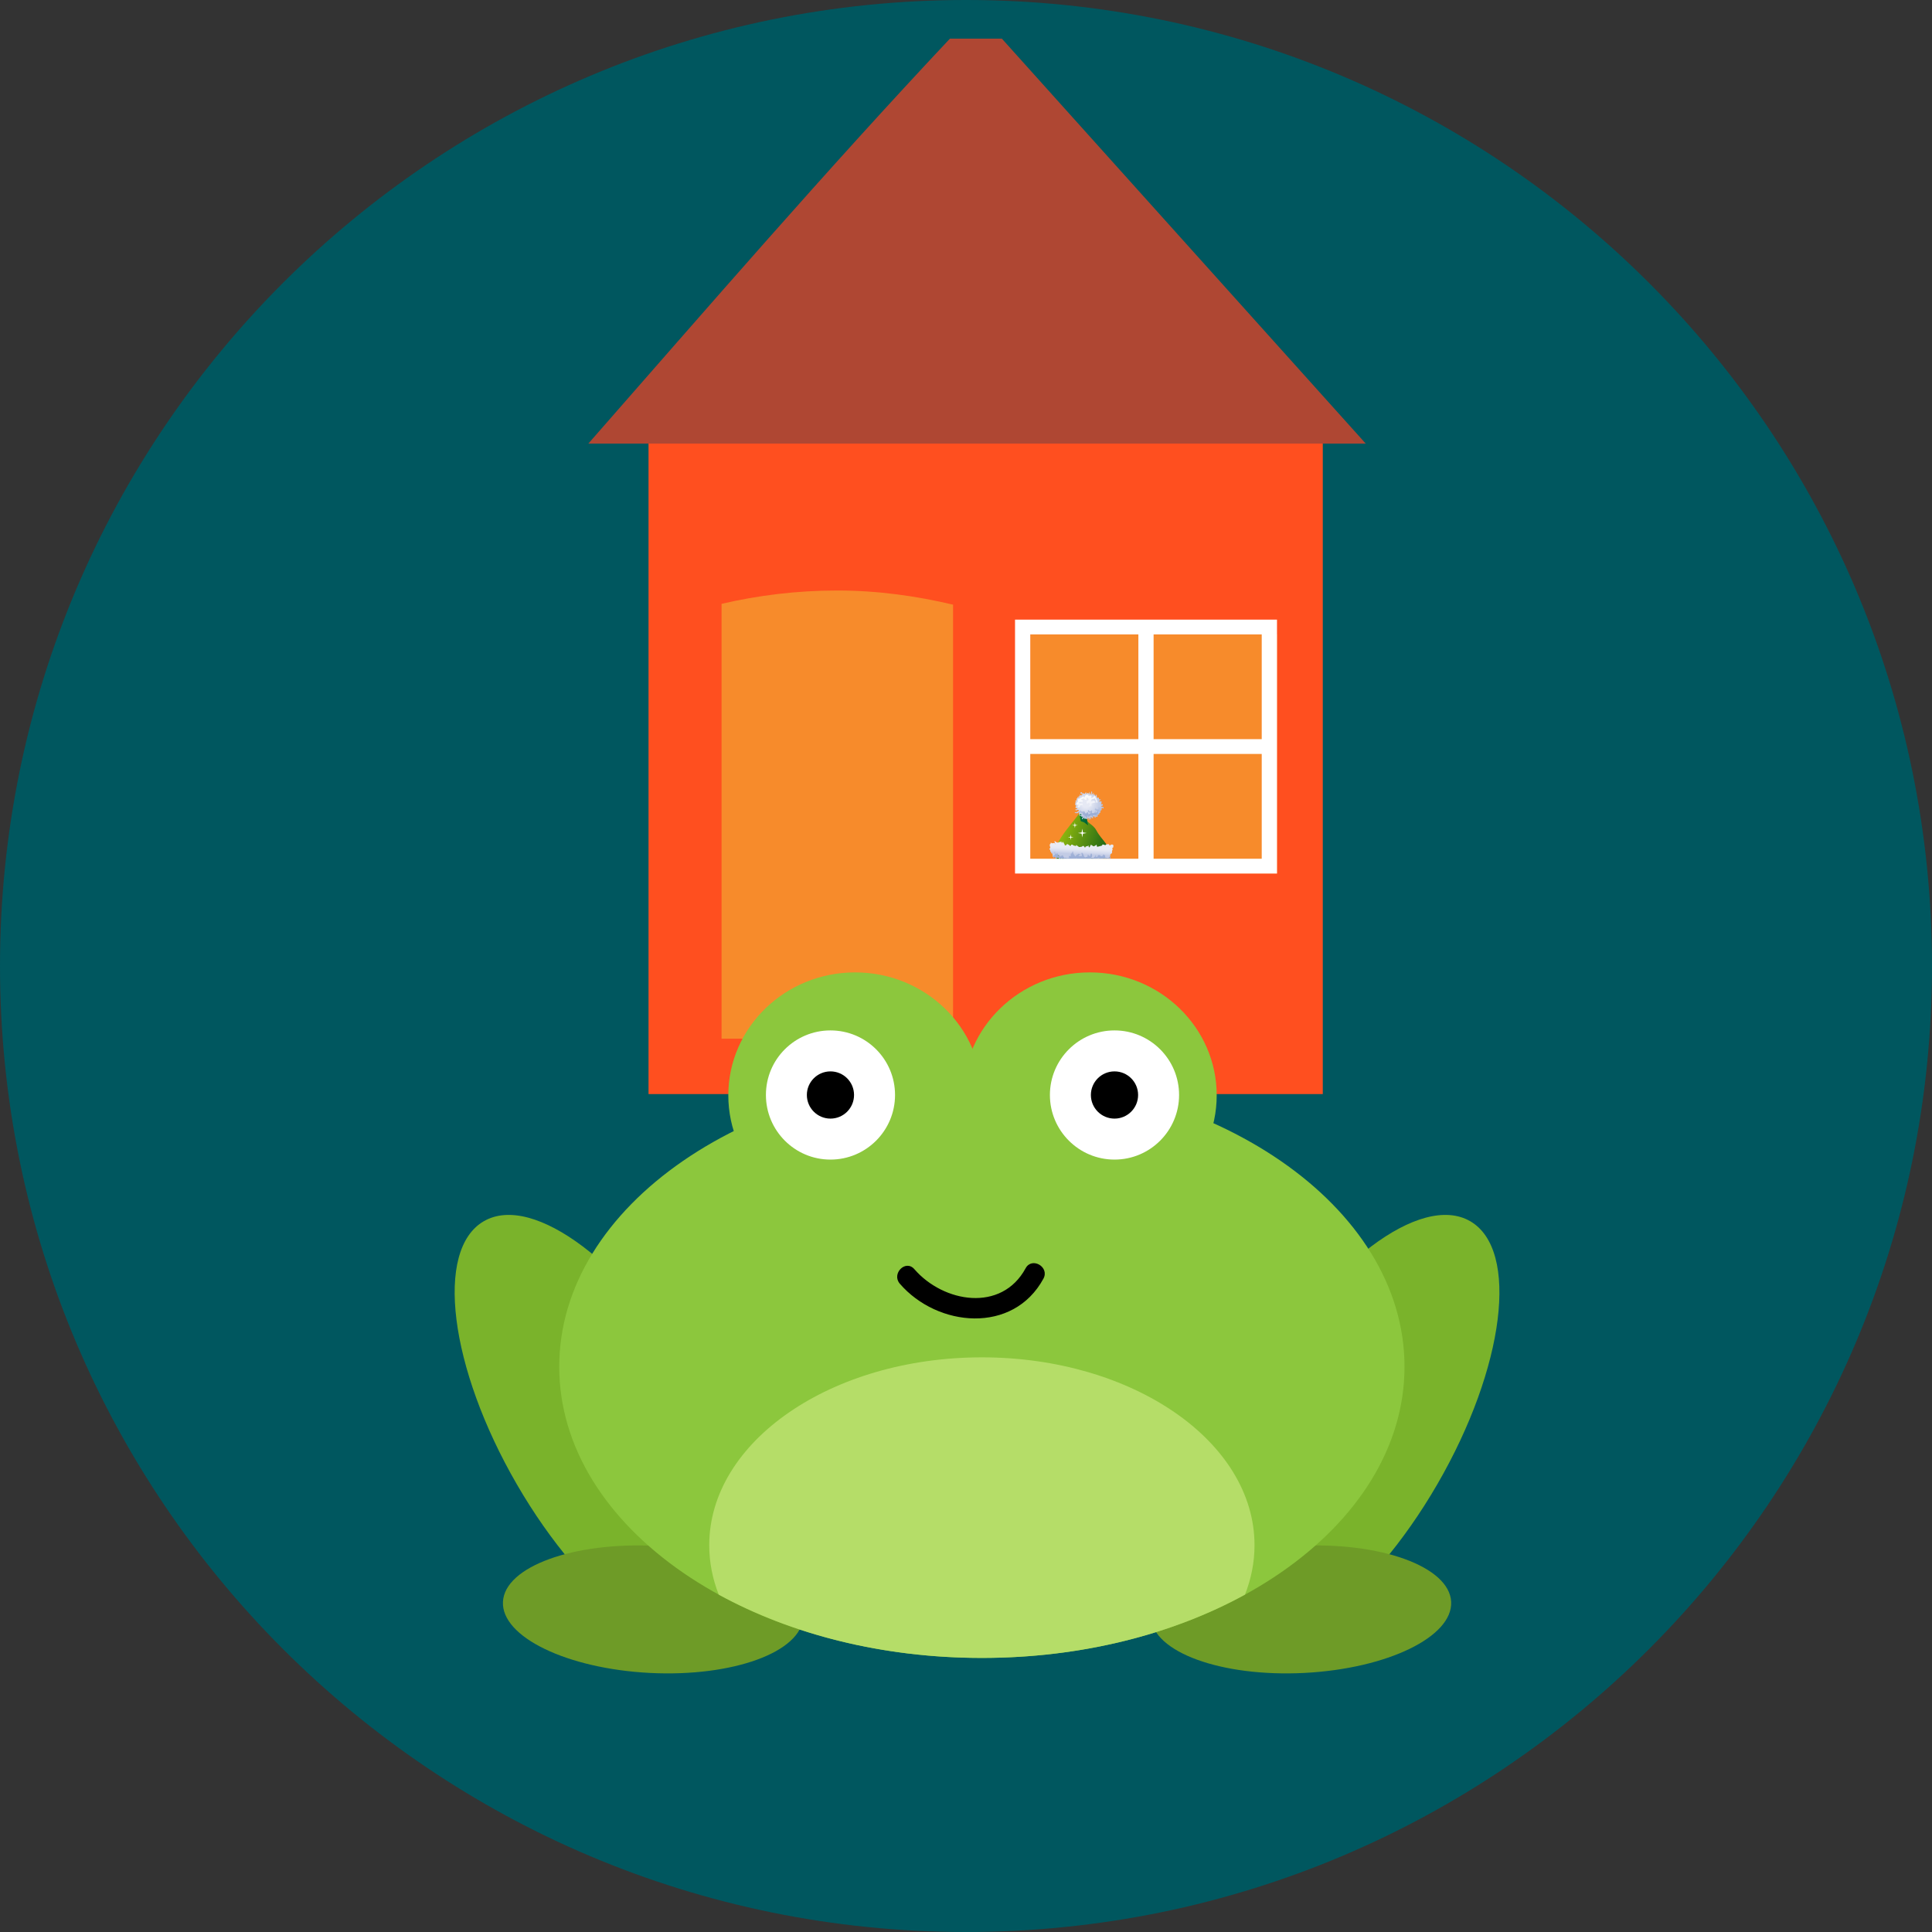 <?xml version="1.0" encoding="utf-8"?>
<!-- Generator: Adobe Illustrator 14.0.0, SVG Export Plug-In . SVG Version: 6.00 Build 43363)  -->
<!DOCTYPE svg PUBLIC "-//W3C//DTD SVG 1.0//EN" "http://www.w3.org/TR/2001/REC-SVG-20010904/DTD/svg10.dtd">
<svg version="1.0" id="Ebene_1" xmlns="http://www.w3.org/2000/svg" xmlns:xlink="http://www.w3.org/1999/xlink" x="0px" y="0px"
	 width="100px" height="100px" viewBox="0 0 100 100" enable-background="new 0 0 100 100" xml:space="preserve">
<rect x="0" y="0" width="100" height="100" fill="#333333" stroke="none"/>
<path fill="#00575F" d="M50,0C22.386,0,0,22.386,0,50c0,27.613,22.392,50,50,50c27.614,0,50-22.387,50-50C100,22.387,77.614,0,50,0z
	"/>
<g>
	<g>
		<g>
			<g>
				<path fill="#AF4733" d="M70.689,22.959L51.856,2h-2.688C42.753,8.825,36.63,15.916,30.454,22.959H70.689z"/>
				<rect x="33.568" y="22.959" fill="#FF4F1F" width="34.899" height="33.67"/>
			</g>
		</g>
	</g>
	<path fill="#F78B2B" d="M49.331,31.297c-1.889-0.445-3.884-0.733-5.992-0.733c-2.099,0-4.106,0.252-5.991,0.691v22.507h11.983
		V31.297z"/>
	<rect x="53.328" y="32.837" fill="#F78B2B" width="12.769" height="12.376"/>
	<g>
		
			<linearGradient id="SVGID_1_" gradientUnits="userSpaceOnUse" x1="54.453" y1="785.962" x2="58.766" y2="787.376" gradientTransform="matrix(1 0 0 1 0.08 -741.981)">
			<stop  offset="0" style="stop-color:#96BD0D"/>
			<stop  offset="1" style="stop-color:#004F19"/>
		</linearGradient>
		<path fill="url(#SVGID_1_)" d="M57.043,44.451c-0.475-0.43-0.479-0.067-2.085-0.305c0,0-0.123,0.131-0.283,0.334
			C55.464,44.472,56.255,44.462,57.043,44.451z"/>
		
			<linearGradient id="SVGID_2_" gradientUnits="userSpaceOnUse" x1="54.763" y1="784.867" x2="59.233" y2="786.334" gradientTransform="matrix(1 0 0 1 0.08 -741.981)">
			<stop  offset="0" style="stop-color:#96BD0D"/>
			<stop  offset="0.703" style="stop-color:#004F19"/>
		</linearGradient>
		<path fill="url(#SVGID_2_)" d="M54.958,44.146c0,0,0.307,0.334,0.828,0.273c0.521-0.062,1.074-0.152,1.319-0.152
			s0.378-0.264,0.162-0.567c-0.216-0.303-0.347-0.403-0.53-0.737c-0.184-0.333-0.583-0.395-0.46-0.637
			c0.122-0.242-0.215-0.577-0.491-0.121C55.635,42.454,53.99,44.221,54.958,44.146z"/>
		
			<linearGradient id="SVGID_3_" gradientUnits="userSpaceOnUse" x1="54.29" y1="785.899" x2="57.662" y2="786.49" gradientTransform="matrix(1 0 0 1 0.08 -741.981)">
			<stop  offset="0" style="stop-color:#538E20"/>
			<stop  offset="0.719" style="stop-color:#004121"/>
		</linearGradient>
		<path fill="url(#SVGID_3_)" d="M54.59,44.24l0.003,0.045c0,0-0.013,0.023,0.008,0.023c0.019,0,0.019,0,0.019,0l0.021,0.055
			c0,0-0.006,0.035,0.021,0.034c0.024-0.001,0.024-0.001,0.024-0.001l0.008,0.057l0.003,0.027c0.042,0,0.085-0.001,0.129-0.002
			c-0.011-0.021-0.016-0.038-0.007-0.035c0.009,0.004,0.016,0.019,0.021,0.035c0.039-0.001,0.078-0.001,0.118-0.001
			c0.004-0.003,0.009-0.003,0.011,0c0.788-0.009,1.577-0.02,2.365-0.03l0.025-0.027l0.032-0.024l0.011-0.047l-0.009-0.057
			l0.028-0.082l-0.003-0.033l-0.02-0.045l0.044-0.025l0.016-0.093l-0.015-0.045l-0.034-0.021l-0.074,0.003
			c0,0,0.006,0.022-0.013,0.035c-0.019,0.012-0.057-0.01-0.057-0.01L57.25,43.93l-0.113,0.005l-0.026,0.024l-0.023,0.023
			c-0.032-0.021-0.123-0.041-0.123-0.041l-0.027,0.058l-0.032,0.013l-0.188,0.053c-0.002-0.006-0.004-0.018-0.01-0.045
			c-0.016-0.068-0.016-0.068-0.016-0.068l-0.044,0.035l-0.057,0.037l-0.036,0.013l-0.119-0.087l-0.046,0.104
			c0,0-0.022,0.069-0.052,0.014c-0.027-0.057,0.062-0.083-0.027-0.057c-0.087,0.026-0.113,0.038-0.113,0.038l-0.011,0.023
			c0,0-0.006,0.047-0.025,0.023c-0.02-0.021-0.027-0.045-0.027-0.045l-0.021-0.032l-0.063,0.001l-0.036,0.036l-0.115,0.017
			l-0.099-0.077l-0.021-0.034l-0.023,0.024l0.001,0.034l-0.141-0.04c0,0,0.018-0.035-0.015-0.034
			c-0.033,0.001-0.07,0.002-0.07,0.002l0.003,0.046l-0.052,0.013l-0.04-0.043c0,0-0.092-0.077-0.104-0.043
			c-0.012,0.035-0.012,0.035-0.012,0.035l-0.082,0.038c0,0,0.021-0.013-0.021-0.092c-0.041-0.077-0.062-0.111-0.062-0.111
			l-0.019,0.023l-0.021,0.023c0,0,0.002,0.046-0.018,0.013c-0.021-0.034,0.021-0.07-0.048-0.056
			c-0.069,0.013-0.106,0.025-0.106,0.025l-0.006,0.024l-0.104-0.03l-0.002-0.023l-0.058-0.032l-0.012,0.034l0.053,0.141
			c0,0-0.007,0-0.021-0.033c-0.015-0.034-0.015-0.034-0.015-0.034l-0.063-0.009l-0.07,0.014c0.001,0-0.061-0.089-0.063,0.026
			l-0.023,0.023c0,0-0.02,0-0.01,0.058c0.009,0.058,0.029,0.124,0.029,0.124l-0.043,0.048l-0.007,0.023
			c0.033,0.034,0.033,0.034,0.033,0.034L54.59,44.24z"/>
		
			<linearGradient id="SVGID_4_" gradientUnits="userSpaceOnUse" x1="404.699" y1="850.946" x2="404.674" y2="851.607" gradientTransform="matrix(0.561 -0.003 0.022 0.902 -190.328 -722.505)">
			<stop  offset="0" style="stop-color:#E9EBF5"/>
			<stop  offset="0.185" style="stop-color:#E4E7F3"/>
			<stop  offset="0.415" style="stop-color:#D4DAED"/>
			<stop  offset="0.606" style="stop-color:#C2CBE5"/>
		</linearGradient>
		<path fill="url(#SVGID_4_)" d="M54.363,44.02l0.001,0.045c0,0-0.013,0.023,0.008,0.022c0.021-0.001,0.021-0.001,0.021-0.001
			l0.024,0.057c0,0-0.007,0.034,0.022,0.034c0.027-0.002,0.027-0.002,0.027-0.002l0.011,0.058l0.002,0.035
			c0.009,0.078,0.031,0.1,0.031,0.1l0.028-0.023l0.021-0.023l0.021,0.011l0.03,0.045l0.015-0.004
			c-0.009,0.019-0.007,0.024,0.024-0.007l0.012-0.002l0.022,0.021l0.021,0.012c0,0-0.015-0.024-0.033-0.053
			c0.104-0.104,0.118-0.104,0.119-0.072c0.001,0.035-0.029-0.031,0.001,0.035c0.031,0.067,0.012,0.08,0.055,0.078
			c0.044-0.001,0.101-0.038,0.101-0.038s-0.023-0.056,0.007-0.034c0.027,0.021,0.072,0.031,0.075,0.066
			c0,0.033,0.017,0.079,0.017,0.079s-0.028,0.001,0.066-0.003c0.093-0.002,0.093-0.002,0.093-0.002l0.028-0.025
			c0.046,0.045,0.046,0.045,0.046,0.045h0.001c0.013,0,0.026,0,0.04,0l0.002-0.002l0.022-0.001l0.002,0.003
			c0.384-0.004,0.768-0.009,1.149-0.014c0.005-0.006,0.009-0.01,0.009-0.01s-0.061-0.077,0.015-0.033
			c0.051,0.029,0.067,0.027,0.087,0.041c0.112-0.002,0.225-0.003,0.336-0.004l0.014-0.008l0.043-0.002c0,0,0,0.004,0.001,0.008
			c0.012,0,0.021,0,0.032,0c0.022-0.034,0.061-0.08,0.061-0.08s0.021-0.012,0.028,0.022c0.009,0.034-0.021,0.023,0.009,0.034
			c0.029,0.01,0.104,0.007,0.104,0.007l0.042-0.035c0.02,0.024,0.032,0.04,0.042,0.048c0.014,0,0.027,0,0.041,0
			c0.021-0.021,0.054-0.076,0.054-0.076l0.043-0.036l0.013-0.069l-0.003-0.033l0.051-0.049l0.035-0.023l0.013-0.047l-0.009-0.057
			l0.031-0.082l-0.001-0.033l-0.021-0.045l0.05-0.025l0.018-0.092l-0.015-0.047l-0.038-0.021l-0.088,0.003
			c0,0,0.009,0.023-0.014,0.035c-0.021,0.012-0.064-0.01-0.064-0.01l-0.018-0.045l-0.13,0.005l-0.029,0.024l-0.026,0.023
			c-0.037-0.021-0.14-0.041-0.14-0.041l-0.034,0.059l-0.037,0.014l-0.213,0.053c-0.001-0.006-0.005-0.018-0.012-0.045
			c-0.018-0.068-0.018-0.068-0.018-0.068l-0.05,0.037l-0.063,0.035l-0.043,0.014l-0.136-0.086l-0.054,0.105
			c0,0-0.024,0.068-0.057,0.013c-0.032-0.056,0.067-0.083-0.032-0.056c-0.101,0.025-0.129,0.038-0.129,0.038l-0.015,0.024
			c0,0-0.007,0.045-0.026,0.023c-0.024-0.021-0.03-0.045-0.03-0.045L56.1,43.789l-0.071,0.002l-0.043,0.037l-0.129,0.016
			l-0.112-0.076l-0.022-0.033l-0.028,0.023l0.001,0.034l-0.162-0.039c0,0,0.021-0.036-0.016-0.034
			c-0.036,0.002-0.079,0.002-0.079,0.002l0.002,0.047l-0.06,0.014l-0.044-0.043c0,0-0.104-0.078-0.117-0.043
			c-0.014,0.035-0.014,0.035-0.014,0.035l-0.094,0.037c0,0,0.021-0.012-0.025-0.091c-0.045-0.077-0.069-0.111-0.069-0.111
			l-0.021,0.024l-0.021,0.022c0,0,0.002,0.046-0.021,0.013c-0.022-0.034,0.027-0.069-0.053-0.055
			c-0.078,0.014-0.122,0.027-0.122,0.027l-0.007,0.023l-0.117-0.031l-0.001-0.022l-0.066-0.032l-0.012,0.035l0.059,0.141
			c0,0-0.008,0-0.022-0.034c-0.015-0.034-0.016-0.034-0.016-0.034l-0.073-0.008l-0.079,0.014c0,0-0.068-0.088-0.071,0.026
			l-0.028,0.024c0,0-0.021,0-0.012,0.057c0.008,0.058,0.032,0.125,0.032,0.125l-0.048,0.049l-0.007,0.022
			c0.037,0.033,0.037,0.033,0.037,0.033L54.363,44.02z M54.621,44.223c0.023,0.008,0.033,0.065,0.036,0.09
			C54.632,44.265,54.604,44.216,54.621,44.223z"/>
		
			<linearGradient id="SVGID_5_" gradientUnits="userSpaceOnUse" x1="55.917" y1="785.945" x2="55.924" y2="786.588" gradientTransform="matrix(1 0 0 1 0.08 -741.981)">
			<stop  offset="0" style="stop-color:#E4E7F3"/>
			<stop  offset="0.026" style="stop-color:#DBE0EF"/>
			<stop  offset="0.109" style="stop-color:#C4CEE6"/>
			<stop  offset="0.205" style="stop-color:#B2BFDE"/>
			<stop  offset="0.321" style="stop-color:#A5B5D9"/>
			<stop  offset="0.473" style="stop-color:#9EB0D6"/>
			<stop  offset="0.815" style="stop-color:#9CAED5"/>
		</linearGradient>
		<path fill="url(#SVGID_5_)" d="M54.556,44.404c0.007-0.033-0.018-0.022,0.026-0.045c0.043-0.022,0.043-0.022,0.043-0.022
			l0.019,0.045c0,0-0.013,0.007-0.013,0.03s0-0.008-0.006,0.038c-0.001,0.015,0,0.022,0,0.03c0.011,0,0.02,0,0.027,0
			c0.008-0.01,0.017-0.021,0.029-0.038c0.026-0.038,0-0.03,0.026-0.038c0.026-0.008,0.043-0.008,0.043-0.008
			s0.052-0.008,0.057,0.031c0.005,0.037,0.005,0.037,0.005,0.037l0.018,0.014c0.011,0,0.022,0,0.033,0l0.026-0.043
			c0,0,0.028-0.023,0.028,0c0,0.022-0.006-0.008,0,0.022c0.001,0.011,0.01,0.017,0.016,0.02c0.017,0,0.032,0,0.05-0.001
			c0.003-0.002,0.005-0.006,0.006-0.012c0.006-0.029-0.017-0.022,0.006-0.029c0.021-0.008,0.033-0.008,0.049,0.007
			c0.019,0.016,0.04,0.016,0.04,0.016s0.018-0.008,0.018,0.015c0,0.002-0.001,0.002-0.001,0.003c0.11-0.001,0.221-0.003,0.332-0.004
			c0.01-0.008,0.016-0.014,0.016-0.014s-0.004,0.006-0.001,0.014c0.044-0.001,0.088-0.001,0.132-0.001
			c0.003-0.027,0.004-0.054,0.019-0.043c0.021,0.015,0.033-0.016,0.033,0.037c0,0.002,0,0.004,0,0.005
			c0.021-0.001,0.042-0.001,0.064-0.001c0.001-0.033-0.017-0.066,0.034-0.041c0.041,0.021,0.041,0.031,0.05,0.041
			c0.058-0.002,0.115-0.003,0.172-0.004c0.014-0.031,0.032-0.063,0.014,0c0.043,0,0.087,0,0.129-0.001
			c0.009-0.013,0.019-0.017,0.027-0.006c0.001,0.001,0.002,0.004,0.004,0.005c0.063,0,0.123-0.001,0.187-0.002
			c-0.001-0.006-0.002-0.011-0.002-0.011s-0.012-0.022,0.027-0.015c0.015,0.002,0.021,0.013,0.026,0.025
			c0.106-0.002,0.211-0.004,0.314-0.004c0.002-0.006,0.005-0.01,0.011-0.015c0.027-0.022,0.051,0,0.051,0s-0.005-0.019,0.011,0.013
			c0.023,0,0.045,0,0.068-0.001c-0.023-0.026-0.038-0.026-0.003-0.026c0.049,0,0.062-0.031,0.073,0
			c0.004,0.014,0.006,0.021,0.008,0.025c0.084,0,0.167-0.002,0.252-0.004c-0.026-0.033-0.035-0.032-0.014-0.037
			c0.033-0.008,0.056-0.008,0.056-0.008s0.007,0,0.021,0.023c0.008,0.01,0.02,0.016,0.029,0.021c0.062-0.001,0.12-0.001,0.181-0.001
			c0.003-0.004,0.006-0.005,0.006-0.005s0.004,0.001,0.009,0.004c0.01,0,0.021,0,0.032,0c0.001-0.001,0.002-0.001,0.002-0.004
			c0.007-0.022,0.013-0.068,0.013-0.068s-0.006-0.061-0.034-0.037c-0.026,0.022-0.055,0.06-0.055,0.06s-0.077,0.039-0.056,0.023
			c0.022-0.016-0.071-0.023-0.071-0.023l-0.064-0.015c0,0,0-0.045,0-0.068c0-0.022-0.006-0.038-0.034-0.046
			c-0.026-0.006-0.039-0.067-0.061-0.037c-0.022,0.031-0.006,0.045-0.022,0.061c-0.016,0.016-0.021,0-0.038,0.016
			c-0.017,0.016,0.05,0.03-0.017,0.016c-0.066-0.016-0.066-0.016-0.066-0.016s-0.011-0.045-0.061-0.045s-0.084-0.009-0.084,0.021
			c0,0.03,0.023,0,0,0.03c-0.021,0.03-0.021,0.03-0.021,0.03s-0.071,0.03-0.071,0c0-0.03,0-0.068,0-0.068s-0.038-0.022-0.038,0.008
			c0,0.03,0.021,0.039,0,0.054c-0.022,0.015-0.034-0.009-0.05,0.015c-0.019,0.022-0.019,0.022-0.019,0.022s0.022,0.03-0.038,0.03
			c-0.06,0-0.116,0.016-0.104-0.022c0.011-0.038,0.038,0.022,0.044-0.06c0.007-0.085-0.006-0.107-0.006-0.107
			s-0.032-0.068-0.051-0.029c-0.016,0.037-0.01-0.016-0.016,0.037c-0.005,0.053-0.044,0.091-0.044,0.091l-0.028-0.009l-0.043-0.052
			l-0.039-0.016c0,0,0,0.009,0,0.038c0,0.029,0,0.029,0,0.029s-0.026,0.063-0.049,0.054c-0.022-0.007-0.022-0.007-0.022-0.007H56.21
			c0,0-0.021,0.037-0.039,0.03c-0.017-0.008-0.05-0.045-0.05-0.045l-0.082-0.183c0,0-0.065-0.029-0.065,0c0,0.031,0,0.031,0,0.031
			s0.006,0.021,0.017,0.045C56,44.253,56,44.215,56,44.253s0,0.009,0,0.038c0,0.031-0.164,0.022-0.164,0.022v-0.038
			c0,0,0.108-0.038,0.055-0.061c-0.055-0.022-0.055-0.038-0.076-0.022c-0.022,0.015,0.032-0.007-0.045,0.038
			c-0.076,0.045-0.076,0.045-0.076,0.045s-0.007,0.092-0.057,0.022c-0.05-0.067-0.082-0.112-0.082-0.144c0-0.029,0-0.029,0-0.029
			l-0.018-0.068L55.52,44.04l-0.012,0.023V44.1l-0.017,0.023c0,0-0.017-0.016-0.017,0.015c0,0.031,0,0.03,0,0.03l-0.044,0.016
			c0,0-0.007,0.021-0.007,0.045c0,0.022,0,0.022,0,0.022l-0.006,0.022l0.013,0.047l-0.105-0.018c0,0.039-0.006,0.039,0.011,0.069
			c0.019,0.03-0.021,0.038-0.021,0.038l-0.082,0.015l-0.064-0.022l-0.035-0.008l-0.043,0.016l-0.056-0.09l-0.032-0.062l-0.027,0.015
			l-0.017,0.016c0,0-0.018,0.016-0.034,0.016c-0.016,0-0.01,0.045-0.032,0.03c-0.021-0.015-0.026-0.038-0.026-0.038v-0.031
			l-0.017-0.015h-0.022c-0.012,0.03-0.006,0.046-0.028,0.046c-0.021,0-0.044,0.038-0.044-0.008c0-0.045,0.007-0.075,0.007-0.075
			l-0.028-0.046c0,0-0.043-0.03-0.043,0s-0.019,0.046-0.019,0.046l-0.038-0.023c-0.006-0.022-0.031-0.037-0.025-0.067
			c0.004-0.031,0.017-0.061-0.006-0.054c-0.022,0.008-0.034,0-0.034,0.03c0,0.03,0,0.03,0,0.03l0.04,0.083l-0.04,0.068l-0.03-0.013
			l-0.019,0.052v0.06C54.517,44.382,54.548,44.438,54.556,44.404z"/>
		
			<linearGradient id="SVGID_6_" gradientUnits="userSpaceOnUse" x1="54.625" y1="784.021" x2="57.982" y2="784.61" gradientTransform="matrix(1 0 0 1 0.08 -741.981)">
			<stop  offset="0" style="stop-color:#1FA12E"/>
			<stop  offset="0.41" style="stop-color:#006F3A"/>
			<stop  offset="0.719" style="stop-color:#004121"/>
		</linearGradient>
		<path fill="url(#SVGID_6_)" d="M55.909,41.994l-0.028,0.221l0.06,0.29l0.173,0.059l0.207,0.153c0,0-0.165-0.61,0.01-0.674
			C56.504,41.98,55.934,41.773,55.909,41.994z"/>
		<g>
			
				<radialGradient id="SVGID_7_" cx="-38.498" cy="545.628" r="0.603" gradientTransform="matrix(1.44 0 0 1.394 111.65 -719.018)" gradientUnits="userSpaceOnUse">
				<stop  offset="0.247" style="stop-color:#E6E9F4"/>
				<stop  offset="1" style="stop-color:#B5C1DF"/>
			</radialGradient>
			<path fill="url(#SVGID_7_)" d="M55.722,41.44c0,0-0.107-0.005-0.061,0.035c0.048,0.042,0.048,0.042,0.048,0.042
				s-0.011,0.004-0.036,0.016c-0.025,0.01-0.037-0.031-0.025,0.01c0.01,0.041,0.01,0.041,0.01,0.041s-0.01,0.057-0.01,0.076
				c0,0.021,0.057,0.026,0.057,0.026c-0.03,0.087-0.016,0.056-0.03,0.087c-0.017,0.03-0.06,0.004-0.017,0.03
				c0.042,0.025,0.017,0.011,0.042,0.025c0.026,0.016,0.043,0.016,0.043,0.016s0.048,0.011,0.01,0.026
				c-0.036,0.014-0.036,0.02-0.058,0.02s-0.01-0.02-0.021,0c-0.012,0.021-0.037,0.025,0,0.041c0.036,0.016,0.036,0.016,0.036,0.016
				l0.068-0.025l0.018-0.006c0,0,0.105,0.031,0.004,0.082c-0.1,0.052-0.12,0.052-0.12,0.052s-0.054-0.036-0.043-0.011
				c0.012,0.026-0.049,0.036,0.03,0.046c0.08,0.011,0.107,0.006,0.107,0.006s0.024-0.011,0.03-0.025
				c0.006-0.016-0.026-0.026,0.031-0.021c0.06,0.005,0.011,0.07,0.011,0.07c0.032,0.082,0.032,0.082,0.032,0.082
				s0.021-0.005,0.037-0.03c0.017-0.026,0.017-0.03,0.017-0.046s0.063,0.037,0.037,0.057c-0.027,0.02-0.064,0.03-0.091,0.036
				c-0.026,0.005-0.054-0.017-0.026,0.005c0.026,0.02,0.049,0.02,0.049,0.02l0.063-0.009c0,0-0.005,0.046,0.013,0.046
				c0.015,0,0.015,0,0.015,0s-0.015-0.031,0.017-0.012c0.031,0.021,0.031,0.047,0.031,0.047s-0.063,0.057-0.036,0.072
				c0.027,0.015-0.006,0.051,0.047,0.004c0.054-0.045,0.059-0.081,0.059-0.081s0.017,0.03,0.017,0.046s-0.005,0.041,0.021,0.041
				s0.012,0.01,0.032-0.016c0.02-0.026,0.021-0.025,0.021-0.025s-0.016-0.021,0,0c0.017,0.021-0.047,0.021,0.022,0.035
				c0.066,0.016,0.095-0.015,0.095-0.015l-0.027-0.015l0.007-0.02l0.03-0.007l0.017,0.041c0,0,0.026,0.005,0.006,0.021
				c-0.021,0.016-0.073,0-0.021,0.016c0.053,0.015,0.048,0.062,0.053,0.015c0.007-0.046,0.007-0.087,0.007-0.087
				s0.043,0.025,0.031,0.051c-0.011,0.026,0.03,0.053,0.036,0.016c0.006-0.035,0.018-0.051,0-0.076
				c-0.015-0.025-0.01-0.066,0.028-0.025c0.036,0.041,0.036,0.041,0.036,0.041l0.024,0.01c0,0-0.01,0.006,0.018,0
				c0.026-0.006,0.025-0.025,0.025-0.025l-0.021-0.025c0,0,0-0.021,0.016-0.031c0.017-0.01,0.031-0.04,0.053-0.015
				c0.021,0.024,0.026,0.015,0.026,0.04c0,0.026-0.026,0.021,0,0.026c0.026,0.005,0.047,0,0.047,0v-0.042c0,0-0.021-0.01,0-0.016
				c0.022-0.004,0.018-0.02,0.022-0.004c0.004,0.016-0.018,0.004,0.004,0.016c0.021,0.01,0.021,0.01,0.021,0.01l0.063-0.037
				c0,0,0.037,0.007,0.01-0.019c-0.025-0.026-0.025-0.026-0.025-0.026l0.017-0.041c0,0,0.048,0.005,0.063-0.016
				c0.017-0.02,0.037-0.01,0.021-0.035c-0.018-0.026-0.018-0.026-0.018-0.026l0.06-0.025c0,0,0.011,0.006,0.017-0.021
				c0.005-0.025-0.021-0.076-0.021-0.076l0.031-0.011c0,0,0.048-0.021,0.048-0.036s0-0.016,0-0.016s-0.021-0.076,0.021-0.076
				c0.043,0,0.026-0.025,0.043,0c0.017,0.025,0.021,0.051,0.031,0.021c0.012-0.03,0.006-0.062,0.006-0.062s-0.016-0.025-0.031-0.025
				c-0.017,0,0.025,0-0.017,0s-0.063-0.006-0.063-0.006s-0.016-0.045,0.021-0.045c0.036,0,0.053-0.016,0.053-0.016l-0.004-0.057
				l-0.027-0.021l-0.021,0.011l-0.032,0.006l0.011-0.088l0.007-0.031c0,0,0.012-0.035-0.037-0.041
				c-0.047-0.004-0.055,0.016-0.055,0.016s-0.076,0.005-0.015-0.046c0.063-0.051,0.089-0.031,0.063-0.051
				c-0.026-0.02-0.041-0.02-0.041-0.02h-0.049l-0.006-0.047l-0.005-0.041l-0.024-0.005c0,0-0.014,0.01-0.028,0.015
				c-0.016,0.006-0.053,0-0.049-0.026c0.007-0.025,0.007-0.04,0.007-0.04l-0.017-0.011l0.006-0.066c0,0-0.055-0.031-0.055-0.006
				c0,0.026-0.005,0,0,0.026c0.006,0.026,0.006,0.026,0.006,0.026l-0.036-0.01l-0.021-0.062l-0.037-0.021l-0.005,0.021
				c0,0,0.021,0.03,0.01,0.015c-0.01-0.015-0.042-0.005-0.047-0.021c-0.006-0.015,0.027-0.056,0.027-0.056s0.094-0.046,0.004-0.015
				c-0.091,0.031-0.079,0.061-0.079,0.061s-0.059,0-0.048-0.016c0.01-0.015,0.036-0.03,0.036-0.03l0.006-0.041l-0.01-0.046
				l-0.037-0.01v0.05l-0.012,0.031l-0.017,0.015c0,0,0,0.011,0,0.03c0,0.021,0,0.021,0,0.021s-0.024,0.021-0.031,0
				c-0.006-0.021-0.016-0.01-0.016-0.035c0-0.026,0-0.092,0-0.092l-0.015,0.005l-0.008,0.03c0,0-0.026,0.021-0.026,0.036
				c0,0.016,0.012,0.031,0.012,0.031l-0.063-0.041l-0.037-0.01l-0.017,0.01c0,0-0.017,0.016,0.017,0.026
				c0.031,0.01-0.038,0.02-0.038,0.02l-0.01-0.025c0,0-0.007-0.026,0-0.041C56.227,41.01,56.2,41.01,56.2,41.01
				s-0.026,0.016-0.031,0.036c-0.006,0.021,0,0-0.006,0.021c-0.004,0.02-0.004,0.02-0.004,0.02s-0.154-0.036-0.165-0.051
				c-0.011-0.015,0.048-0.056-0.011-0.03C55.922,41.03,55.922,41,55.922,41.03c0,0.031,0,0.031,0,0.031s0.027,0.025,0.064,0.025
				c0.036,0,0.043,0,0.047,0.016c0.006,0.015,0.006,0.015,0.006,0.015l-0.042,0.011l-0.032-0.011
				c0.007,0.031,0.021,0.031,0.021,0.031c0.005,0.02,0.005,0.025-0.021,0.025c-0.024,0-0.047,0-0.047-0.021
				c0-0.02-0.016-0.041-0.021-0.025s0.006-0.021-0.005,0.016c-0.012,0.035-0.012,0.035-0.012,0.035l0.021,0.026c0,0-0.021,0-0.037,0
				c-0.018,0-0.038-0.005-0.038-0.005s-0.069-0.01-0.016,0.009c0.054,0.021,0.054,0.021,0.054,0.021l0.004,0.026l-0.072,0.015
				c0,0-0.018-0.02-0.026-0.005c-0.013,0.016-0.013,0.016-0.013,0.016l0.019,0.021c0,0-0.006,0.02-0.022,0.026
				c-0.016,0.005-0.016,0.005-0.016,0.005s-0.037,0.005-0.015,0.036C55.742,41.399,55.695,41.419,55.722,41.44z"/>
			
				<linearGradient id="SVGID_8_" gradientUnits="userSpaceOnUse" x1="56.308" y1="783.884" x2="55.989" y2="782.975" gradientTransform="matrix(1 0 0 1 0.08 -741.981)">
				<stop  offset="0" style="stop-color:#E6E9F4"/>
				<stop  offset="0.519" style="stop-color:#F6F7FB"/>
				<stop  offset="1" style="stop-color:#FFFFFF"/>
			</linearGradient>
			<path fill="url(#SVGID_8_)" d="M55.872,41.358c0,0.031-0.075-0.043-0.075,0.021s0,0.042,0,0.095c0,0.053-0.085,0.086-0.085,0.086
				l0.012,0.053l0.03,0.064l0.043-0.022l0.043-0.011l-0.031,0.064l-0.031,0.021v0.043c0,0,0.031,0.021,0.063,0.021
				c0.032,0,0.054-0.032,0.054-0.032s0-0.074,0.042-0.084c0.044-0.012,0.105,0.01,0.105-0.033c0-0.042,0-0.042,0-0.042
				s-0.01-0.011-0.063-0.011c-0.055,0-0.055,0-0.055,0l-0.096-0.031l0.085-0.053c0,0-0.01-0.011,0.053,0
				c0.064,0.01,0.064,0.01,0.064,0.01l0.01-0.096l-0.063-0.011c0,0-0.053-0.008-0.005-0.031c0.048-0.022,0.005-0.001,0.048-0.022
				c0.042-0.021,0.053-0.031,0.085-0.021c0.031,0.011,0,0.032,0.04,0.043c0.044,0.01,0.064,0.075,0.087,0.01
				c0.021-0.063,0.021-0.063,0.021-0.063s-0.053-0.054,0-0.043c0.054,0.011,0.097,0.096,0.097,0.096l-0.013,0.053l-0.083,0.031
				l-0.013,0.097c0,0,0.013,0.074,0.064,0.031c0.054-0.042,0.054-0.042,0.054-0.042l0.063,0.074c0,0-0.01-0.011-0.029,0.031
				c-0.022,0.044-0.022,0.044-0.022,0.044s-0.032,0.074,0,0.053c0.033-0.021,0.064-0.031,0.064-0.031s0.063,0.063,0.063-0.033
				s0-0.096,0-0.096l0.16-0.042c0,0,0.085,0,0.032-0.053c-0.055-0.054-0.075-0.064-0.118-0.042c-0.042,0.02-0.116,0.063-0.106,0
				c0.013-0.065,0.055-0.097,0.055-0.097l0.128-0.011c0,0-0.011-0.085,0.032,0.011c0.042,0.097,0.031,0.075,0.054,0.139
				c0.021,0.064,0.021,0.064,0.021,0.064s0.055,0,0.055-0.055c0-0.051-0.043-0.095-0.043-0.095s0-0.011-0.011-0.053
				c-0.012-0.043-0.055-0.085-0.055-0.085s-0.01-0.117-0.085-0.053c-0.075,0.063-0.021,0.053-0.075,0.063
				c-0.052,0.011-0.074,0.043-0.062-0.021c0.01-0.064,0.062-0.053,0.01-0.064c-0.054-0.01,0.01-0.022-0.054-0.01
				c-0.063,0.01-0.097,0.021-0.106-0.012c-0.011-0.031-0.053-0.053-0.086-0.042c-0.031,0.011-0.074,0.053-0.074,0.053
				s-0.01,0.021-0.021,0.053c-0.009,0.032-0.04,0.042-0.04,0.042s-0.032-0.075-0.065-0.053c-0.031,0.022-0.094,0.075-0.094,0.075
				S55.872,41.305,55.872,41.358z"/>
			
				<linearGradient id="SVGID_9_" gradientUnits="userSpaceOnUse" x1="56.299" y1="783.489" x2="56.379" y2="784.224" gradientTransform="matrix(1 0 0 1 0.08 -741.981)">
				<stop  offset="0" style="stop-color:#E4E7F3"/>
				<stop  offset="0.815" style="stop-color:#9CAED5"/>
			</linearGradient>
			<path fill="url(#SVGID_9_)" d="M55.909,41.985l-0.032,0.007c0,0-0.026,0.007-0.026,0.033c0,0.026-0.05,0.021-0.015,0.041
				c0.034,0.02,0.045,0.006,0.073-0.018c0.027-0.023,0.049-0.006,0.049-0.006l-0.015,0.014c0,0-0.063,0.012-0.003,0.016
				c0.06,0.004,0.072-0.004,0.072-0.004s0.027,0.047,0.031,0.061c0.003,0.014,0.003,0.014,0.003,0.014s-0.022-0.017-0.01,0.023
				c0.014,0.039,0.041,0.039,0.041,0.039s-0.032-0.057,0.021-0.032c0.052,0.022,0.052,0.04,0.052,0.04s-0.088,0.007-0.076,0.033
				c0.01,0.026-0.038,0.037,0.01,0.026c0.049-0.01,0.063-0.02,0.074-0.022c0.011-0.004,0.011-0.004,0.011-0.004
				s0.018-0.007,0.021,0.029c0.004,0.038,0.021,0.051,0.021,0.051s-0.007,0.004,0.018,0c0.025-0.003,0.043-0.016,0.04-0.037
				c-0.005-0.02-0.005-0.057-0.005-0.057s0.046-0.013,0.05-0.003c0.003,0.01,0.003,0.013,0,0.023c-0.004,0.01-0.032-0.003-0.02,0.02
				c0.016,0.024,0.024,0.028,0.024,0.028s0.015-0.031,0.043-0.041c0.027-0.01,0.057-0.018,0.057-0.018s-0.008,0.033,0.005,0.021
				c0.016-0.013,0.02-0.036,0.043-0.053c0.023-0.018,0.023-0.018,0.023-0.018s-0.003,0.027,0.019,0.047
				c0.021,0.021,0.011,0.03,0.021,0.033c0.012,0.004,0.036,0.004,0.036,0.004s0.014-0.007,0.007-0.026
				c-0.007-0.021-0.031-0.03-0.003-0.04c0.027-0.011,0.012-0.018,0.052-0.018c0.038,0,0.118,0,0.121,0.011
				c0.004,0.011-0.006,0.029,0.004,0.026c0.011-0.003,0.019-0.02,0.035-0.02s0.032-0.005,0.014-0.024
				c-0.018-0.02-0.027-0.025-0.027-0.025l0.008-0.023c0,0-0.008-0.021,0.015-0.021c0.021,0,0.018,0.005,0.04,0.008
				c0.025,0.003,0.042-0.018,0.042-0.018s-0.049-0.037-0.049-0.054c0-0.016,0.025-0.061,0.025-0.061s0.014,0.004,0.038,0.007
				c0.022,0.003,0.022,0.003,0.022,0.003s0.018-0.003,0.018-0.013c0-0.011,0.05,0.01,0-0.021c-0.048-0.029-0.094-0.072-0.029-0.063
				c0.063,0.011,0.069,0.011,0.069,0.011s0,0.003,0.021-0.02c0.021-0.024,0.024-0.027,0.004-0.041
				c-0.02-0.014-0.028-0.037-0.004-0.039c0.024-0.005,0.014,0.025,0.024-0.005c0.01-0.03,0.011-0.03,0.011-0.03l-0.056-0.002
				l-0.027,0.013c0,0-0.036-0.03-0.007-0.06c0.026-0.03,0.052-0.045,0.052-0.045l-0.039-0.037l-0.104,0.172l-0.001,0.004
				l0.068,0.033l-0.048,0.003c0,0,0.006-0.021-0.019,0.01c-0.023,0.03-0.055,0.03-0.079,0.011c-0.025-0.021-0.042-0.021-0.042-0.041
				s-0.015-0.043-0.015-0.02c0,0.022-0.076,0.094-0.023,0.117s0.088,0.026,0.088,0.026s0.01,0,0.013,0.01
				c0.005,0.01,0.005,0.04-0.003,0.054c-0.007,0.014-0.024,0.033-0.024,0.033s-0.024-0.004-0.031,0.006
				c-0.006,0.011-0.049,0.023-0.031-0.006c0.018-0.029,0.018-0.029,0.018-0.029v-0.031c0,0-0.011-0.026-0.02,0
				c-0.012,0.027-0.028,0.044-0.036,0.055c-0.007,0.01-0.007,0.02-0.007,0.02l-0.018,0.007c0,0-0.118,0.023-0.118-0.007
				c0-0.03,0.021-0.084,0.021-0.084l-0.027-0.053c0,0-0.021,0.003-0.021,0.013c0,0.011-0.045,0.033-0.045,0.033
				s-0.049,0.024-0.057,0.011c-0.007-0.013-0.021-0.021-0.017-0.033c0.003-0.014,0.003-0.014,0.003-0.014l-0.043-0.022l-0.022,0.026
				c0,0-0.005,0,0.004,0.026c0.007,0.027,0,0.043,0.013,0.051c0.014,0.007,0.014,0.007,0.014,0.007s0.046,0.036,0.058,0.022
				c0.011-0.013,0.063,0,0.068,0.01c0.009,0.011-0.017,0.011-0.017,0.023c0,0.015-0.053,0.023-0.07,0.034
				c-0.017,0.011-0.003,0.107-0.034,0.013c-0.03-0.093-0.03-0.093-0.03-0.093s0.003-0.017-0.025-0.003
				c-0.026,0.014-0.048,0.003-0.045,0.025c0.004,0.023,0.019,0.015,0.004,0.023c-0.015,0.012-0.023,0.004-0.045,0.004
				c-0.021,0,0.021,0.084-0.021,0c-0.042-0.083-0.028-0.074-0.042-0.083c-0.016-0.011-0.041-0.04-0.061-0.021
				c-0.017,0.021-0.021,0.007-0.017,0.021c0.002,0.013,0.022,0.003-0.019,0c-0.043-0.003-0.095-0.014-0.09-0.023
				c0.003-0.011-0.019-0.058-0.019-0.058S55.891,41.939,55.909,41.985z"/>
		</g>
		<polygon fill="#FFFFFF" points="56.018,42.892 56.052,43.085 56.246,43.117 56.052,43.15 56.018,43.344 55.986,43.15 
			55.793,43.117 55.986,43.085 		"/>
		<polygon fill="#FFFFFF" points="55.421,43.187 55.441,43.312 55.567,43.332 55.441,43.353 55.421,43.477 55.401,43.353 
			55.276,43.332 55.401,43.312 		"/>
		<polygon fill="#FFFFFF" points="55.635,42.57 55.658,42.694 55.78,42.716 55.658,42.736 55.635,42.859 55.615,42.736 
			55.492,42.716 55.615,42.694 		"/>
	</g>
	<path fill="#FFFFFF" d="M59.711,32.073h-0.789h-5.594h-0.79v0.764v5.422v0.764v5.426v0.765h0.79h5.594h0.789h6.386v-6.19V38.26
		v-6.187L59.711,32.073L59.711,32.073z M58.922,44.449h-5.594v-5.426h5.594V44.449z M58.922,38.259h-5.594v-5.422h5.594V38.259z
		 M65.306,44.449H59.71v-5.426h5.597V44.449z M65.306,38.259H59.71v-5.422h5.597V38.259z"/>
</g>
<g>
	<path fill="#7AB32B" d="M76.098,63.21c-2.557-1.48-7.465,2.217-10.958,8.259c-3.502,6.041-4.264,12.134-1.707,13.614
		c2.554,1.479,7.459-2.213,10.961-8.256C77.892,70.788,78.654,64.689,76.098,63.21"/>
	<path fill="#6E9B27" d="M75.112,82.907c-0.094-1.817-3.647-3.11-7.939-2.892c-4.294,0.216-7.699,1.864-7.604,3.681
		c0.093,1.816,3.643,3.112,7.938,2.895C71.801,86.371,75.202,84.723,75.112,82.907"/>
	<path fill="#7AB32B" d="M25.043,63.21c2.554-1.48,7.461,2.217,10.96,8.259c3.5,6.041,4.264,12.134,1.71,13.614
		c-2.556,1.479-7.464-2.213-10.962-8.256C23.254,70.788,22.487,64.689,25.043,63.21"/>
	<path fill="#6E9B27" d="M26.033,82.907c0.09-1.817,3.645-3.11,7.938-2.892c4.294,0.216,7.698,1.864,7.605,3.681
		c-0.09,1.816-3.646,3.112-7.938,2.895C29.344,86.371,25.94,84.723,26.033,82.907"/>
	<path fill="#8CC73D" d="M50.823,55.676c12.077,0,21.874,6.744,21.874,15.065c0,8.329-9.797,15.073-21.874,15.073
		c-12.082,0-21.877-6.744-21.877-15.073C28.946,62.42,38.741,55.676,50.823,55.676"/>
	<path fill="#8CC73D" d="M44.26,50.331c3.624,0,6.563,2.848,6.563,6.362c0,3.515-2.938,6.363-6.563,6.363
		c-3.626,0-6.563-2.849-6.563-6.363C37.698,53.179,40.635,50.331,44.26,50.331"/>
	<path fill="#8CC73D" d="M56.412,50.331c3.626,0,6.564,2.848,6.564,6.362c0,3.515-2.938,6.363-6.564,6.363
		c-3.623,0-6.562-2.849-6.562-6.363C49.85,53.179,52.788,50.331,56.412,50.331"/>
	<path fill="#FFFFFF" d="M57.687,53.334c1.846,0,3.342,1.496,3.342,3.342c0,1.844-1.496,3.344-3.342,3.344s-3.344-1.5-3.344-3.344
		C54.344,54.83,55.842,53.334,57.687,53.334"/>
	<path d="M57.687,55.455c0.674,0,1.221,0.547,1.221,1.221c0,0.676-0.547,1.223-1.221,1.223c-0.676,0-1.223-0.547-1.223-1.223
		C56.465,56.002,57.011,55.455,57.687,55.455"/>
	<path fill="#FFFFFF" d="M42.984,53.334c1.849,0,3.343,1.496,3.343,3.342c0,1.844-1.495,3.344-3.343,3.344
		c-1.845,0-3.34-1.5-3.34-3.344C39.642,54.83,41.138,53.334,42.984,53.334"/>
	<path d="M42.984,55.455c0.676,0,1.221,0.547,1.221,1.221c0,0.676-0.545,1.223-1.221,1.223c-0.672,0-1.221-0.547-1.221-1.223
		C41.762,56.002,42.311,55.455,42.984,55.455"/>
	<path fill="#B5DD68" d="M64.441,82.537c-3.738,2.051-8.469,3.277-13.618,3.277s-9.883-1.227-13.621-3.277
		c-0.32-0.815-0.492-1.67-0.492-2.557c0-5.37,6.317-9.724,14.113-9.724c7.792,0,14.111,4.354,14.111,9.724
		C64.934,80.867,64.76,81.722,64.441,82.537"/>
	<path d="M53.087,65.643c-1.248,2.302-4.256,1.785-5.759,0.05c-0.453-0.523-1.2,0.232-0.753,0.752
		c1.953,2.258,5.864,2.621,7.432-0.261C54.337,65.579,53.414,65.042,53.087,65.643z"/>
</g>
</svg>
